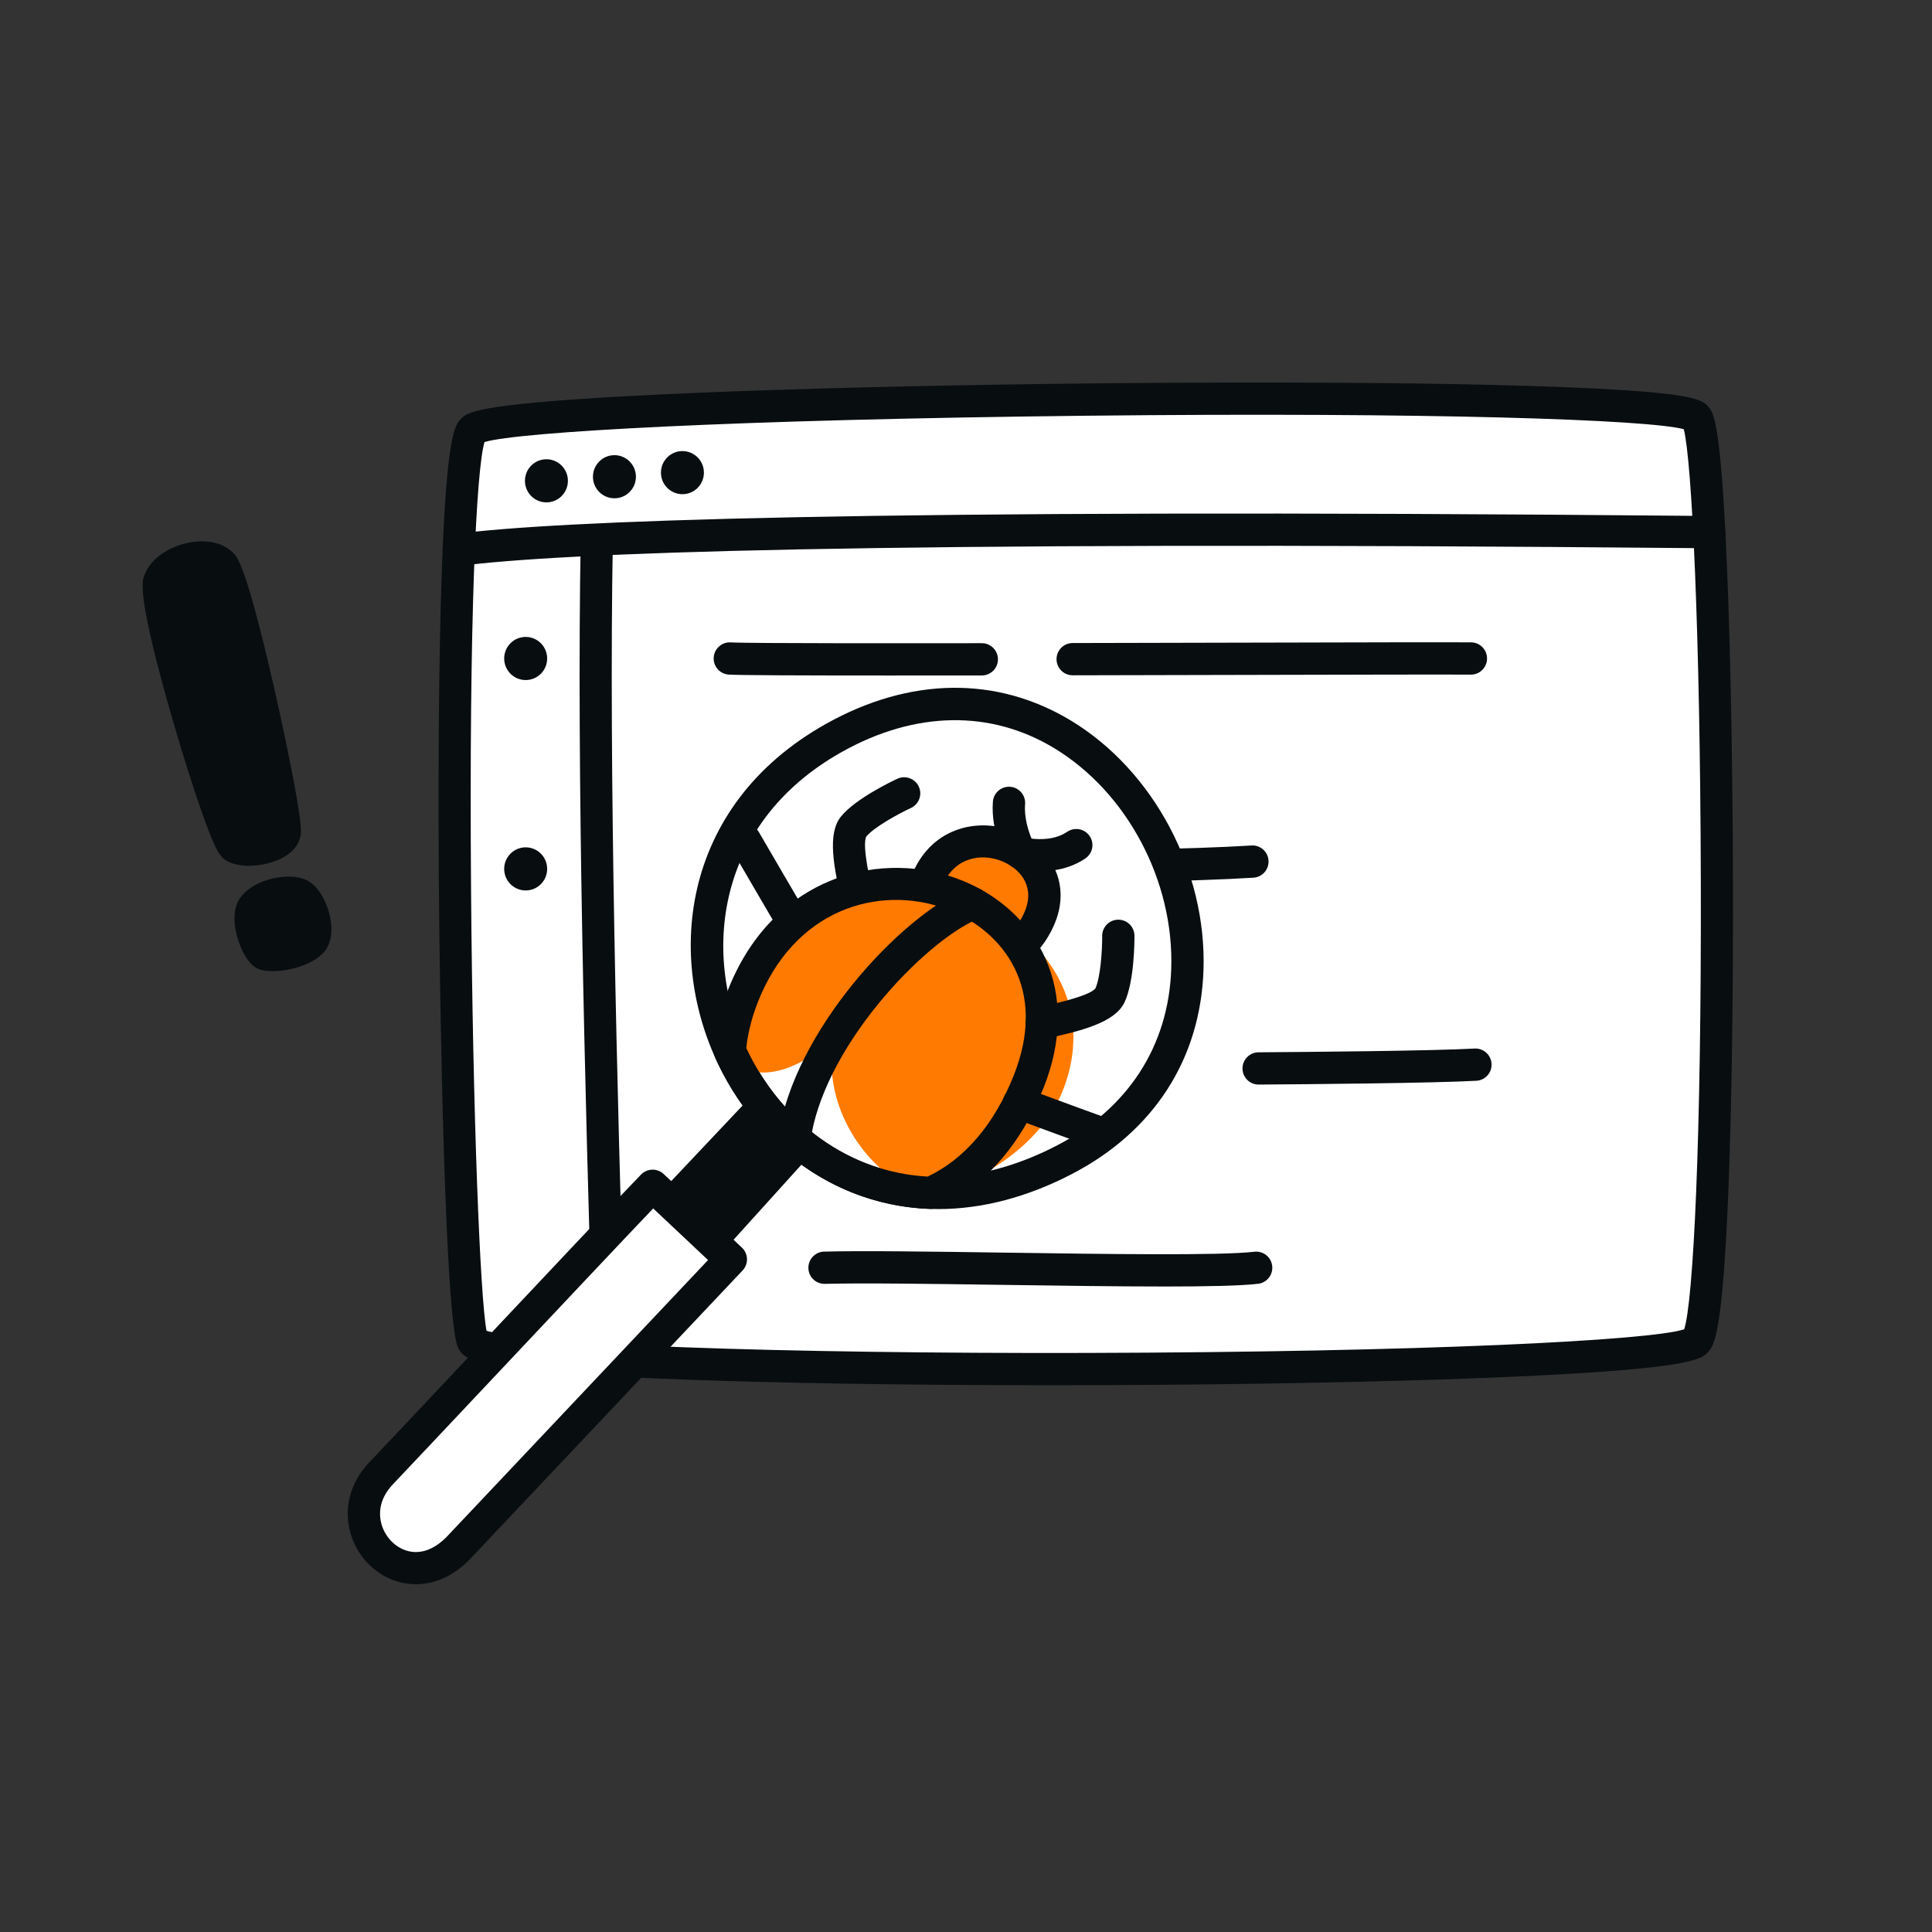 <svg width="140" height="140" viewBox="0 0 140 140" fill="none" xmlns="http://www.w3.org/2000/svg">
<rect x="0" y="0" width="140" height="140" fill="#333333" stroke="none"/>
<g clip-path="url(#clip0_18542_18250)">
<path d="M34.249 31.155C36.547 28.849 121.122 27.899 122.924 30.25C124.726 32.602 125.087 94.641 122.924 97.174C120.761 99.706 35.511 100.068 34.249 97.174C32.987 94.28 32.086 33.325 34.249 31.155Z" fill="white"/>
<path d="M76.18 100.379C59.777 100.379 42.739 99.991 36.451 99.05C34.301 98.728 33.507 98.386 33.182 97.642C32.23 95.457 31.862 72.545 31.8 63.901C31.74 55.385 31.809 47.586 31.995 41.94C32.342 31.415 32.969 30.787 33.426 30.328C33.855 29.897 34.442 29.308 45.36 28.712C51.571 28.373 59.915 28.1 69.488 27.922C86.069 27.615 107.376 27.603 117.601 28.27C122.767 28.607 123.428 28.99 123.848 29.537C124.173 29.962 124.717 30.672 125.153 41.295C125.402 47.392 125.553 55.328 125.576 63.641C125.6 72.144 125.486 80.093 125.254 86.025C124.836 96.731 124.193 97.484 123.808 97.934C123.351 98.47 122.781 99.137 110.628 99.717C103.774 100.044 94.416 100.268 84.277 100.347C81.631 100.368 78.914 100.379 76.179 100.379L76.18 100.379ZM35.254 96.431C36.016 96.669 38.911 97.233 49.659 97.632C57.439 97.921 67.734 98.066 78.644 98.039C103.107 97.979 119.607 97.134 122.044 96.326C122.693 94.321 123.3 82.74 123.247 63.649C123.196 45.701 122.594 33.356 122.014 31.102C119.473 30.413 103.844 29.852 78.558 30.127C53.166 30.404 37.527 31.299 35.11 32.032C34.521 33.958 33.982 44.632 34.134 64.401C34.263 81.168 34.801 94.014 35.254 96.431Z" fill="#080D10"/>
<path d="M33.239 41.008C32.943 41.007 32.659 40.894 32.444 40.69C32.229 40.487 32.099 40.209 32.08 39.913C32.062 39.617 32.156 39.325 32.344 39.096C32.532 38.867 32.799 38.718 33.092 38.68C40.152 37.774 61.571 36.814 123.526 37.387L123.872 37.39C124.181 37.391 124.476 37.516 124.694 37.736C124.911 37.956 125.033 38.254 125.031 38.564C125.03 38.874 124.906 39.171 124.687 39.389C124.467 39.607 124.17 39.729 123.861 39.728H123.851L123.504 39.725C61.681 39.152 40.376 40.102 33.388 40.999C33.339 41.005 33.289 41.009 33.239 41.009L33.239 41.008Z" fill="#080D10"/>
<path d="M44.524 36.108C45.384 36.108 46.081 35.409 46.081 34.546C46.081 33.683 45.384 32.983 44.524 32.983C43.664 32.983 42.967 33.683 42.967 34.546C42.967 35.409 43.664 36.108 44.524 36.108Z" fill="#080D10"/>
<path d="M49.451 35.811C50.311 35.811 51.008 35.112 51.008 34.249C51.008 33.386 50.311 32.687 49.451 32.687C48.592 32.687 47.895 33.386 47.895 34.249C47.895 35.112 48.592 35.811 49.451 35.811Z" fill="#080D10"/>
<path d="M39.596 36.404C40.456 36.404 41.153 35.705 41.153 34.842C41.153 33.979 40.456 33.279 39.596 33.279C38.736 33.279 38.039 33.979 38.039 34.842C38.039 35.705 38.736 36.404 39.596 36.404Z" fill="#080D10"/>
<path d="M44.138 99.65C43.836 99.649 43.545 99.531 43.328 99.32C43.111 99.108 42.984 98.82 42.975 98.516C42.366 78.424 41.783 55.656 42.08 39.13C42.085 38.824 42.21 38.532 42.428 38.318C42.646 38.103 42.939 37.983 43.244 37.982H43.265C43.574 37.988 43.868 38.117 44.083 38.34C44.297 38.563 44.414 38.862 44.409 39.172C44.113 55.648 44.695 78.381 45.303 98.445C45.308 98.601 45.281 98.757 45.225 98.903C45.168 99.049 45.083 99.182 44.975 99.294C44.866 99.407 44.736 99.496 44.592 99.557C44.449 99.618 44.294 99.649 44.138 99.649V99.65Z" fill="#080D10"/>
<path d="M38.092 49.279C38.952 49.279 39.649 48.58 39.649 47.717C39.649 46.854 38.952 46.154 38.092 46.154C37.232 46.154 36.535 46.854 36.535 47.717C36.535 48.58 37.232 49.279 38.092 49.279Z" fill="#080D10"/>
<path d="M38.092 64.526C38.952 64.526 39.649 63.827 39.649 62.964C39.649 62.101 38.952 61.401 38.092 61.401C37.232 61.401 36.535 62.101 36.535 62.964C36.535 63.827 37.232 64.526 38.092 64.526Z" fill="#080D10"/>
<path d="M77.726 48.934C77.417 48.935 77.121 48.812 76.902 48.593C76.684 48.374 76.561 48.077 76.56 47.767C76.56 47.457 76.683 47.159 76.901 46.94C77.119 46.721 77.415 46.597 77.724 46.597C81.779 46.589 85.897 46.579 89.712 46.57C98.295 46.549 105.075 46.533 106.604 46.548C106.913 46.551 107.208 46.677 107.424 46.899C107.641 47.12 107.76 47.419 107.757 47.729C107.754 48.037 107.63 48.331 107.412 48.547C107.194 48.764 106.9 48.886 106.593 48.886H106.581C105.067 48.871 97.954 48.888 89.717 48.908C85.902 48.917 81.784 48.927 77.728 48.935H77.726L77.726 48.934ZM64.428 48.95C57.276 48.95 53.54 48.929 52.808 48.883C52.5 48.864 52.212 48.723 52.007 48.491C51.803 48.259 51.698 47.955 51.717 47.645C51.757 47.001 52.311 46.511 52.951 46.55C54.247 46.63 66.967 46.613 71.148 46.608H71.149C71.458 46.608 71.755 46.73 71.973 46.95C72.192 47.169 72.315 47.466 72.315 47.776C72.315 48.086 72.193 48.383 71.974 48.603C71.756 48.822 71.46 48.945 71.151 48.946C68.643 48.949 66.405 48.95 64.428 48.95ZM70.872 64.001C63.117 64.001 55.685 63.867 52.773 63.597C52.62 63.583 52.472 63.539 52.337 63.467C52.202 63.396 52.082 63.298 51.984 63.18C51.886 63.062 51.812 62.926 51.767 62.779C51.722 62.633 51.706 62.479 51.72 62.326C51.779 61.683 52.344 61.208 52.987 61.269C58.731 61.801 82.336 61.799 90.686 61.267C90.838 61.257 90.992 61.277 91.136 61.327C91.281 61.376 91.415 61.454 91.53 61.555C91.645 61.657 91.739 61.78 91.806 61.918C91.873 62.056 91.913 62.206 91.922 62.359C91.932 62.512 91.912 62.666 91.862 62.811C91.813 62.956 91.735 63.09 91.634 63.206C91.533 63.321 91.41 63.415 91.273 63.483C91.136 63.55 90.986 63.59 90.834 63.6C86.634 63.867 78.594 64.001 70.872 64.001ZM91.205 78.592C91.052 78.593 90.9 78.563 90.759 78.505C90.618 78.447 90.489 78.361 90.38 78.253C90.161 78.034 90.037 77.737 90.036 77.427C90.035 77.117 90.157 76.82 90.375 76.6C90.592 76.38 90.888 76.255 91.197 76.254C94.874 76.229 103.759 76.153 106.857 75.982C107.495 75.948 108.048 76.441 108.083 77.085C108.092 77.239 108.07 77.392 108.019 77.537C107.969 77.681 107.89 77.815 107.788 77.929C107.686 78.044 107.562 78.137 107.425 78.203C107.287 78.269 107.137 78.308 106.984 78.316C103.837 78.49 94.906 78.567 91.213 78.592H91.205ZM83.004 78.621C72.203 78.62 63.266 78.503 59.683 78.317C59.375 78.301 59.085 78.162 58.878 77.932C58.672 77.702 58.564 77.398 58.58 77.089C58.588 76.936 58.626 76.785 58.692 76.647C58.758 76.508 58.85 76.384 58.964 76.281C59.077 76.178 59.21 76.099 59.354 76.048C59.498 75.996 59.651 75.974 59.804 75.982C63.35 76.167 72.24 76.282 83.005 76.283C83.314 76.283 83.61 76.406 83.828 76.626C84.047 76.845 84.169 77.142 84.169 77.452C84.169 77.762 84.047 78.059 83.828 78.278C83.61 78.498 83.314 78.621 83.005 78.621L83.004 78.621ZM84.309 93.225C80.936 93.225 76.839 93.167 72.812 93.109C67.509 93.033 62.5 92.961 59.775 93.034C59.126 93.046 58.596 92.542 58.579 91.897C58.575 91.743 58.601 91.591 58.656 91.447C58.711 91.304 58.793 91.173 58.898 91.061C59.003 90.95 59.129 90.86 59.269 90.798C59.409 90.735 59.559 90.701 59.712 90.697C62.486 90.622 67.518 90.695 72.846 90.771C80.17 90.876 88.472 90.996 90.909 90.705C91.214 90.673 91.519 90.762 91.758 90.954C91.998 91.145 92.152 91.424 92.188 91.73C92.224 92.035 92.139 92.342 91.951 92.585C91.763 92.827 91.488 92.986 91.184 93.026C89.938 93.175 87.435 93.226 84.309 93.226L84.309 93.225Z" fill="#080D10"/>
</g>
<g clip-path="url(#clip1_18542_18250)">
<path d="M55.011 80.541L47.377 88.625L50.241 91.32L57.571 83.213L55.011 80.541Z" fill="#080D10"/>
<path d="M50.24 92.487C49.943 92.487 49.656 92.373 49.438 92.169L46.574 89.475C46.349 89.262 46.217 88.969 46.208 88.66C46.198 88.35 46.313 88.05 46.525 87.825L54.159 79.741C54.268 79.625 54.399 79.534 54.545 79.47C54.69 79.407 54.847 79.375 55.006 79.374H55.01C55.329 79.374 55.634 79.504 55.855 79.734L58.415 82.406C58.619 82.619 58.735 82.901 58.739 83.196C58.743 83.491 58.636 83.776 58.438 83.995L51.108 92.102C50.999 92.223 50.865 92.32 50.715 92.386C50.566 92.452 50.404 92.487 50.24 92.487H50.24ZM49.029 88.576L50.173 89.652L55.974 83.236L55.017 82.236L49.03 88.576L49.029 88.576Z" fill="#080D10"/>
<path d="M60.426 53.471C40.761 64.491 55.603 95.193 77.116 84.048C96.663 73.921 80.96 41.965 60.426 53.471Z" fill="white"/>
<path d="M67.993 87.614C66.101 87.614 64.251 87.307 62.473 86.692C58.289 85.243 54.742 82.147 52.485 77.976C48.072 69.819 49.186 58.433 59.855 52.454C65.938 49.045 72.251 48.968 77.633 52.235C83.604 55.861 87.453 63.119 87.209 70.296C86.99 76.754 83.597 82.006 77.655 85.084C74.41 86.766 71.143 87.614 67.993 87.614V87.614ZM61 54.49C51.648 59.73 50.673 69.713 54.543 76.866C58.237 83.694 66.483 88.243 76.578 83.012C81.737 80.34 84.682 75.796 84.872 70.217C85.088 63.856 81.69 57.431 76.417 54.23C71.789 51.419 66.314 51.512 61 54.49Z" fill="#080D10"/>
<path d="M47.291 85.925C45.169 88.098 30.449 103.786 27.623 106.753C23.924 110.637 29.191 116.431 33.293 112.087L52.961 91.259L47.291 85.925Z" fill="white"/>
<path d="M30.142 114.8C29.719 114.8 29.352 114.743 29.063 114.675C27.336 114.265 25.937 112.912 25.412 111.145C24.87 109.322 25.367 107.429 26.776 105.949C27.885 104.784 30.784 101.705 34.141 98.139C39.306 92.653 45.159 86.436 46.454 85.11C46.668 84.891 46.96 84.765 47.267 84.758C47.573 84.752 47.87 84.866 48.093 85.076L53.763 90.41C53.989 90.622 54.12 90.915 54.13 91.225C54.139 91.534 54.025 91.834 53.812 92.06L34.144 112.888C32.696 114.421 31.233 114.8 30.142 114.8ZM47.332 87.568C45.218 89.782 40.278 95.03 35.846 99.737C32.486 103.306 29.585 106.387 28.471 107.558C27.353 108.732 27.479 109.893 27.654 110.48C27.937 111.435 28.703 112.19 29.604 112.404C30.557 112.63 31.538 112.244 32.442 111.287L51.308 91.308L47.332 87.568ZM62.432 67.586C62.154 67.585 61.885 67.486 61.674 67.306C61.463 67.126 61.322 66.877 61.278 66.603C61.245 66.397 61.156 66.02 61.053 65.584C60.396 62.805 59.934 60.403 60.946 59.162C62.014 57.851 64.72 56.573 65.025 56.432C65.164 56.367 65.315 56.331 65.468 56.324C65.622 56.318 65.775 56.342 65.919 56.394C66.063 56.447 66.196 56.527 66.309 56.631C66.422 56.735 66.513 56.86 66.578 56.999C66.709 57.28 66.722 57.601 66.616 57.891C66.509 58.182 66.291 58.419 66.01 58.549C65.053 58.993 63.337 59.944 62.773 60.619C62.439 61.282 63.108 64.114 63.329 65.047C63.448 65.548 63.541 65.943 63.588 66.234C63.615 66.4 63.605 66.571 63.559 66.734C63.513 66.897 63.433 67.048 63.323 67.176C63.213 67.305 63.076 67.408 62.922 67.479C62.768 67.549 62.601 67.586 62.432 67.586V67.586ZM58.583 69.908C58.381 69.908 58.183 69.856 58.007 69.757C57.831 69.658 57.684 69.515 57.58 69.342C56.654 67.807 53.109 61.712 52.959 61.453C52.882 61.321 52.832 61.174 52.811 61.022C52.791 60.87 52.801 60.716 52.84 60.568C52.92 60.269 53.115 60.013 53.383 59.858C53.516 59.781 53.663 59.731 53.815 59.71C53.968 59.69 54.122 59.7 54.271 59.739C54.57 59.819 54.826 60.014 54.982 60.282C55.019 60.345 58.667 66.619 59.584 68.138C59.69 68.316 59.748 68.518 59.751 68.724C59.754 68.931 59.702 69.134 59.6 69.314C59.498 69.494 59.35 69.644 59.172 69.748C58.993 69.852 58.79 69.907 58.583 69.908H58.583Z" fill="#080D10"/>
<path d="M67.343 63.435C69.795 58.488 77.526 61.711 75.266 66.658C72.576 72.548 64.784 68.599 67.343 63.435Z" fill="#FF7A00"/>
<path d="M71.177 70.764C69.36 70.764 67.583 69.842 66.554 68.335C65.47 66.748 65.376 64.774 66.296 62.918C67.885 59.712 71.353 59.221 73.809 60.385C76.03 61.439 77.767 64.002 76.332 67.142C75.365 69.259 73.651 70.572 71.628 70.745C71.478 70.757 71.327 70.764 71.177 70.764H71.177ZM68.392 63.953C67.697 65.356 68.06 66.395 68.486 67.02C69.123 67.953 70.307 68.514 71.429 68.419C72.26 68.348 73.415 67.901 74.204 66.174C75.039 64.346 74.029 63.074 72.805 62.494C71.366 61.811 69.372 61.977 68.392 63.953Z" fill="#080D10"/>
<path d="M54.043 71.67L52.887 76.148C53.194 77.822 56.319 78.961 60.425 75.244C59.263 81.203 64.395 86.436 67.458 86.436C70.495 85.93 75.401 83.203 77.043 78.953C82.11 65.837 59.703 57.713 54.043 71.67Z" fill="#FF7A00"/>
<path d="M75.487 75.298C75.198 75.298 74.918 75.191 74.704 74.998C74.489 74.805 74.353 74.54 74.323 74.252C74.293 73.965 74.37 73.677 74.54 73.444C74.71 73.211 74.961 73.049 75.244 72.989C77.684 72.47 79.074 72.011 79.376 71.624C79.746 70.826 79.875 68.871 79.868 67.818C79.867 67.508 79.988 67.211 80.206 66.991C80.424 66.77 80.72 66.646 81.03 66.644H81.038C81.347 66.644 81.643 66.766 81.862 66.983C82.081 67.2 82.205 67.495 82.207 67.803C82.21 68.138 82.208 71.126 81.477 72.65C80.786 74.09 78.365 74.712 75.731 75.272C75.651 75.289 75.569 75.298 75.487 75.298L75.487 75.298Z" fill="#080D10"/>
<path d="M67.457 87.604C67.444 87.604 67.431 87.603 67.418 87.603C60.732 87.379 54.755 83.173 51.819 76.626C51.739 76.448 51.705 76.253 51.72 76.059C51.843 74.469 52.263 72.837 52.969 71.208C54.979 66.568 58.203 64.55 60.553 63.674C63.514 62.57 66.895 62.634 69.829 63.851C72.532 64.971 74.635 66.958 75.751 69.444C77.003 72.232 76.957 75.478 75.618 78.83C73.944 83.022 71.286 86.021 67.93 87.504C67.781 87.57 67.62 87.604 67.457 87.604ZM54.079 75.945C56.647 81.427 61.642 84.966 67.226 85.258C69.897 83.989 72.044 81.474 73.445 77.966C75.996 71.578 72.608 67.531 68.931 66.006C64.229 64.057 57.974 65.536 55.116 72.134C54.557 73.424 54.208 74.704 54.079 75.945L54.079 75.945Z" fill="#080D10"/>
<path d="M79.774 83.272C79.644 83.272 79.513 83.25 79.384 83.205C78.372 82.847 75.592 81.823 73.438 81.027C73.293 80.974 73.16 80.893 73.046 80.789C72.933 80.685 72.841 80.56 72.776 80.42C72.711 80.281 72.675 80.129 72.669 79.976C72.663 79.822 72.687 79.669 72.741 79.524C72.794 79.38 72.876 79.248 72.981 79.135C73.086 79.022 73.212 78.931 73.352 78.868C73.492 78.804 73.644 78.768 73.798 78.763C73.952 78.758 74.106 78.783 74.25 78.838C76.397 79.631 79.165 80.651 80.164 81.004C80.424 81.096 80.643 81.277 80.783 81.514C80.922 81.752 80.973 82.031 80.926 82.302C80.88 82.574 80.738 82.82 80.528 82.997C80.317 83.175 80.05 83.272 79.774 83.272H79.774ZM75.359 63.136C74.401 63.136 73.7 62.952 73.643 62.936C73.494 62.895 73.354 62.826 73.232 62.731C73.11 62.636 73.008 62.518 72.932 62.384C72.885 62.3 71.775 60.311 71.95 58.082C71.976 57.774 72.122 57.489 72.358 57.289C72.594 57.089 72.899 56.99 73.207 57.014C73.516 57.038 73.802 57.184 74.003 57.418C74.205 57.652 74.305 57.957 74.282 58.265C74.204 59.251 74.522 60.217 74.75 60.769C75.375 60.843 76.473 60.861 77.333 60.275C77.46 60.189 77.602 60.128 77.753 60.097C77.903 60.065 78.058 60.064 78.209 60.092C78.36 60.121 78.504 60.178 78.632 60.262C78.761 60.346 78.871 60.455 78.958 60.581C79.045 60.708 79.105 60.85 79.137 61C79.168 61.15 79.17 61.305 79.141 61.456C79.113 61.606 79.055 61.75 78.971 61.878C78.887 62.006 78.778 62.117 78.651 62.203C77.559 62.948 76.328 63.137 75.359 63.137L75.359 63.136ZM57.571 83.679C57.404 83.679 57.239 83.643 57.086 83.574C56.934 83.505 56.798 83.404 56.688 83.278C56.578 83.153 56.497 83.005 56.449 82.845C56.401 82.685 56.389 82.516 56.411 82.351C57.467 74.763 65.288 66.354 70.046 64.388C70.333 64.269 70.655 64.269 70.941 64.388C71.228 64.506 71.456 64.734 71.574 65.02C71.693 65.306 71.693 65.627 71.574 65.913C71.455 66.199 71.228 66.426 70.941 66.545C68.906 67.386 66.065 69.79 63.704 72.669C60.92 76.064 59.153 79.616 58.728 82.672C58.689 82.951 58.551 83.206 58.338 83.391C58.126 83.576 57.853 83.678 57.571 83.679V83.679Z" fill="#080D10"/>
</g>
<g clip-path="url(#clip2_18542_18250)">
<path d="M11.521 42.146C12.1 40.576 15.103 39.822 16.131 40.929C17.16 42.036 20.925 59.321 20.645 60.368C20.365 61.415 17.83 61.869 16.957 61.341C16.084 60.813 10.942 43.716 11.521 42.146Z" fill="#080D10"/>
<path d="M19.46 62.549C18.43 62.821 17.186 62.836 16.384 62.351C15.961 62.095 15.629 61.724 14.579 58.723C13.976 57.002 13.272 54.777 12.596 52.456C9.899 43.203 10.297 42.123 10.447 41.717C10.963 40.32 12.447 39.566 13.666 39.325C15.033 39.055 16.232 39.346 16.956 40.125C17.215 40.404 17.904 41.146 19.995 50.422C20.521 52.755 20.994 55.035 21.328 56.842C21.921 60.053 21.826 60.408 21.75 60.693C21.617 61.19 21.22 61.879 20.084 62.342C19.881 62.425 19.672 62.494 19.46 62.549L19.46 62.549ZM17.679 60.376C18.162 60.465 19.157 60.273 19.506 60.011C19.437 59.092 18.842 55.708 17.753 50.882C16.448 45.096 15.572 42.274 15.272 41.706C15.141 41.618 14.747 41.51 14.13 41.632C13.375 41.781 12.79 42.185 12.62 42.514C12.591 43.171 13.122 46.063 14.749 51.665C16.154 56.505 17.262 59.547 17.679 60.377L17.679 60.376ZM18.357 65.736C19.025 64.835 20.976 64.457 21.746 64.842C22.515 65.228 23.275 67.383 22.629 68.191C21.984 68.999 19.65 69.418 19.123 69.116C18.596 68.814 17.723 66.591 18.357 65.736Z" fill="#080D10"/>
<path d="M21.317 70.162C20.255 70.442 19.137 70.462 18.573 70.139C17.742 69.662 17.253 68.262 17.094 67.51C16.877 66.477 16.997 65.615 17.44 65.017C18.452 63.652 21 63.168 22.238 63.788C23.146 64.243 23.706 65.478 23.91 66.398C24.139 67.436 24.001 68.34 23.52 68.942C23.073 69.502 22.216 69.925 21.317 70.162ZM19.7 68.044C20.26 68.047 21.411 67.749 21.715 67.462C21.806 67.126 21.506 66.16 21.227 65.887C20.837 65.771 19.636 66.023 19.293 66.429C19.202 66.746 19.454 67.629 19.7 68.044L19.7 68.044Z" fill="#080D10"/>
</g>
<defs>
<clipPath id="clip0_18542_18250">
<rect width="93.8" height="72.66" fill="white" transform="translate(31.779 27.72)"/>
</clipPath>
<clipPath id="clip1_18542_18250">
<rect width="62.02" height="64.96" fill="white" transform="translate(25.199 49.84)"/>
</clipPath>
<clipPath id="clip2_18542_18250">
<rect width="7.84" height="31.78" fill="white" transform="translate(9.375 40.445) rotate(-14.78)"/>
</clipPath>
</defs>
</svg>
